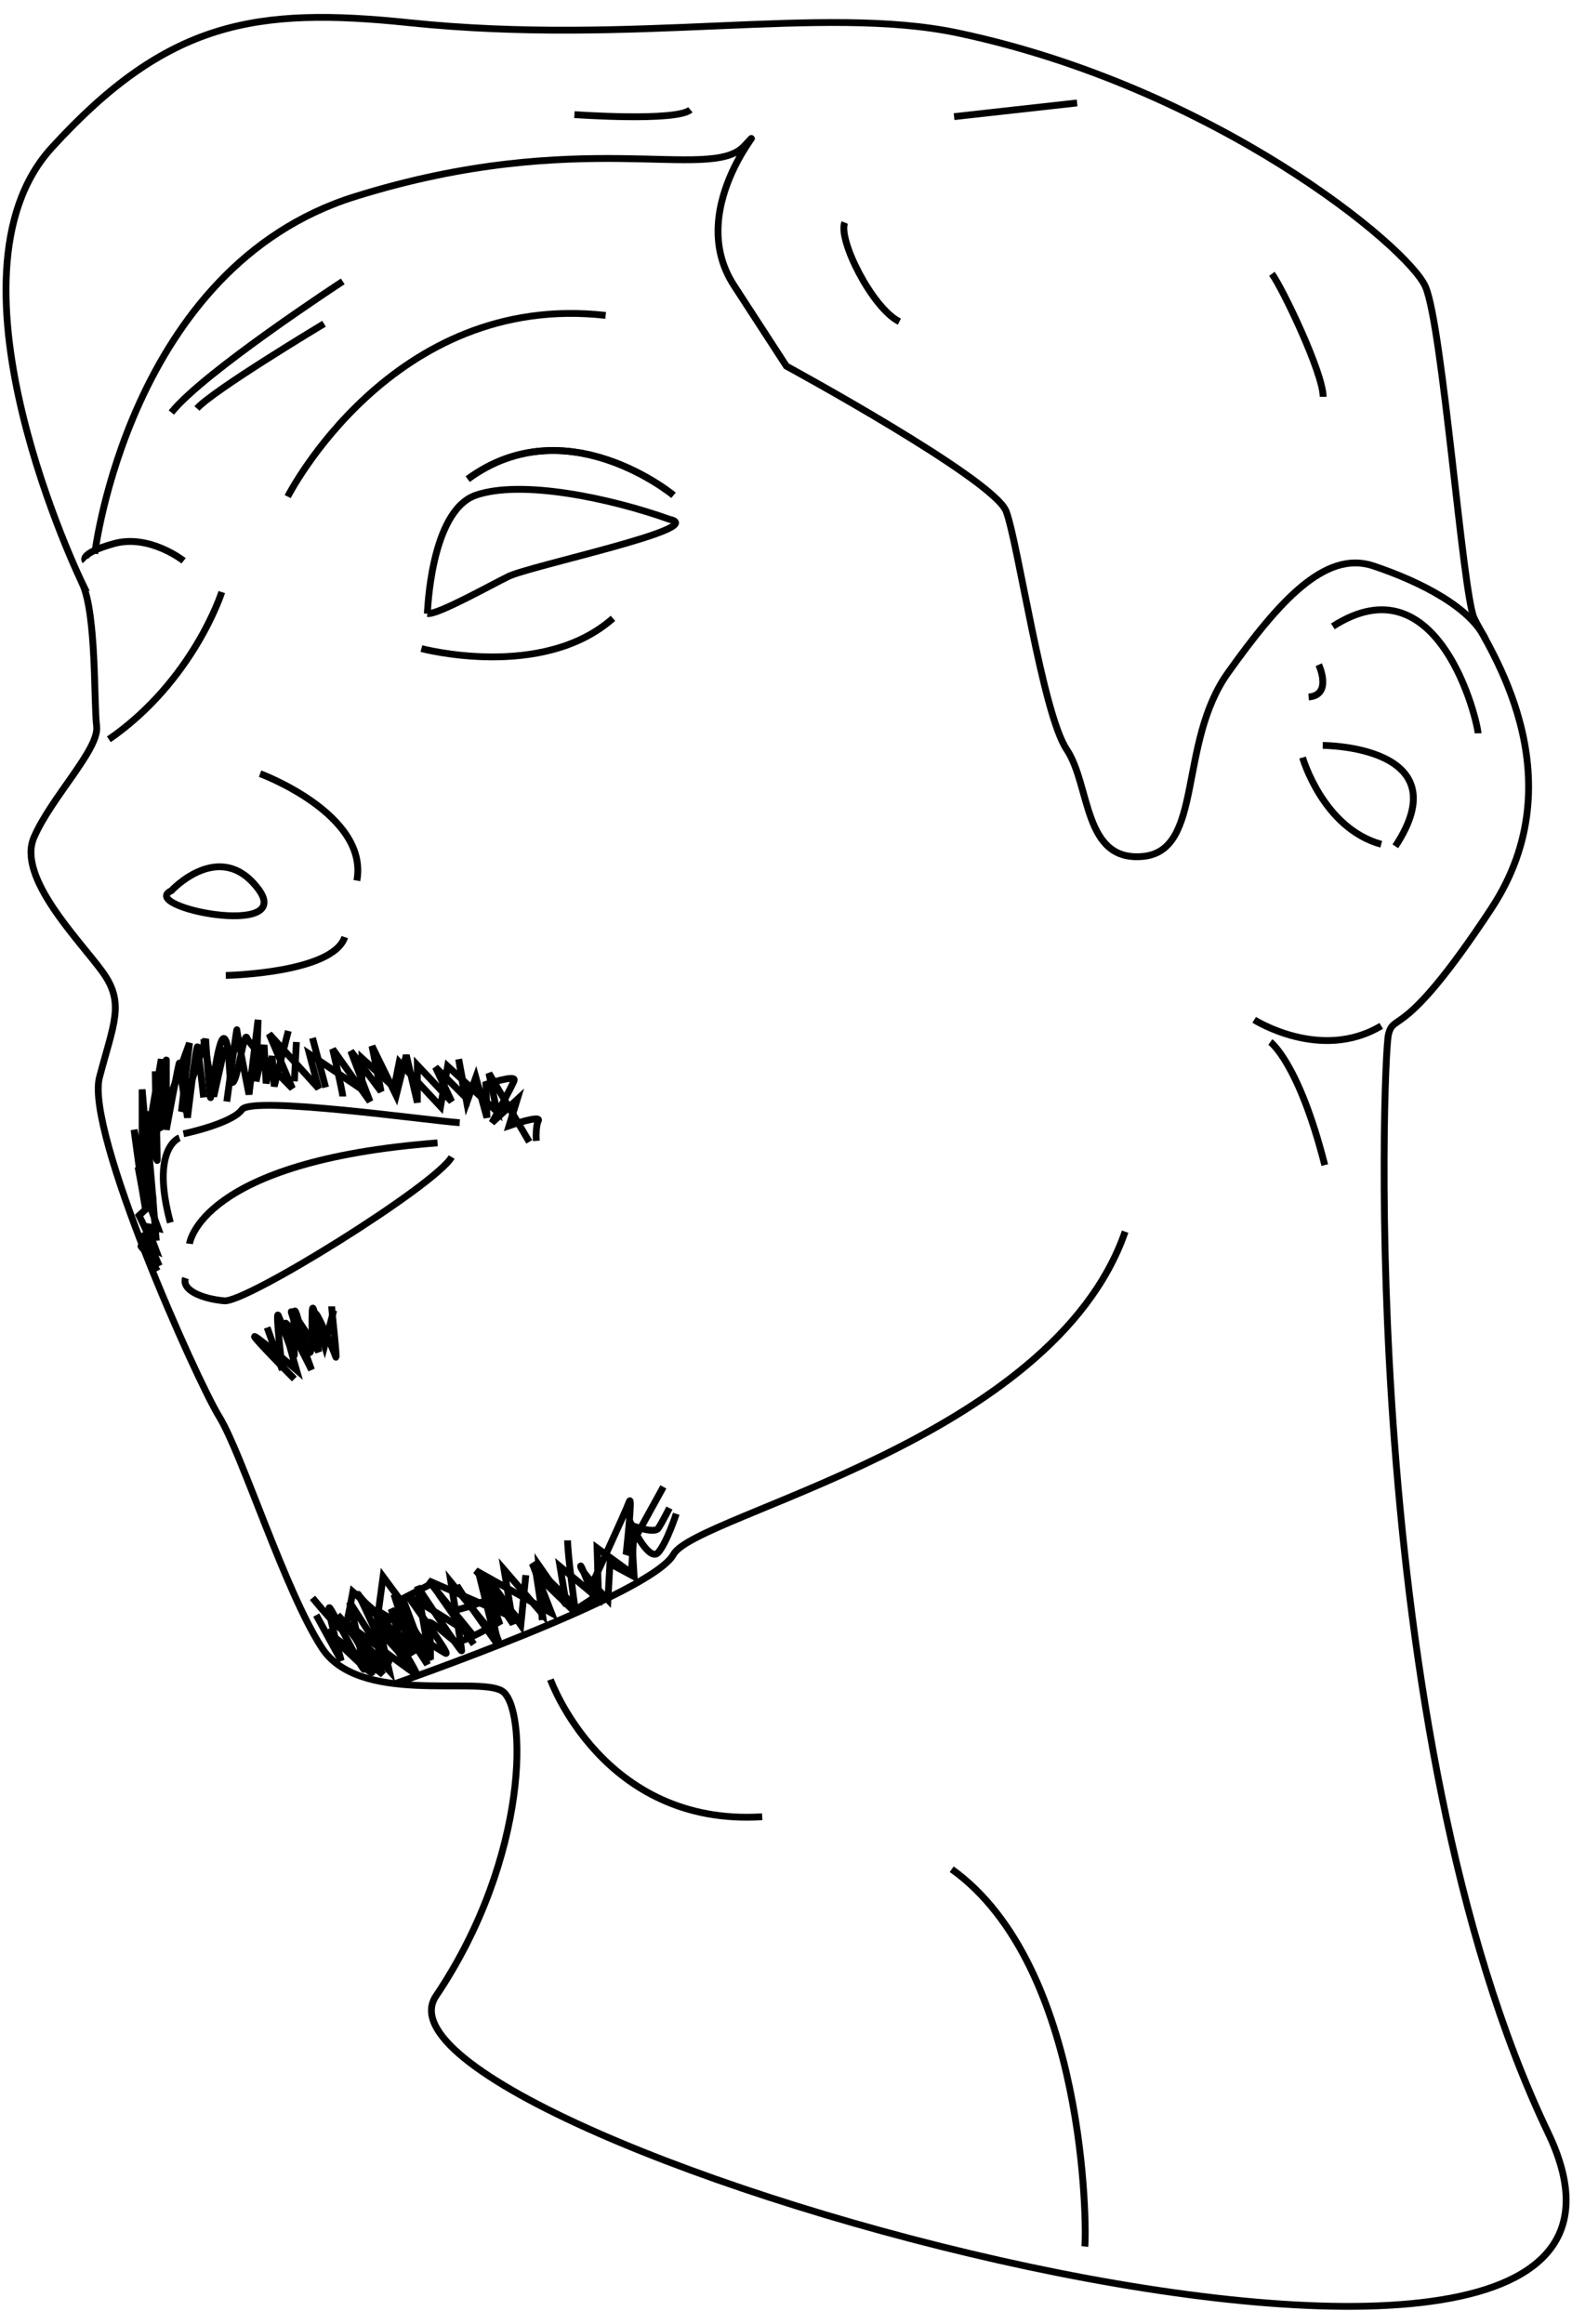 <?xml version="1.0" encoding="UTF-8" standalone="no"?>
<!-- Created with Inkscape (http://www.inkscape.org/) -->

<svg
   xmlns:dc="http://purl.org/dc/elements/1.1/"
   xmlns:cc="http://creativecommons.org/ns#"
   xmlns:rdf="http://www.w3.org/1999/02/22-rdf-syntax-ns#"
   xmlns:svg="http://www.w3.org/2000/svg"
   xmlns="http://www.w3.org/2000/svg"
   version="1.1"
   width="230"
   height="340"
   viewBox="0 0 230 340"
   id="svg2">
  <defs
     id="defs4" />
  <g
     transform="translate(0,-712.362)"
     id="layer1">
    <g
       transform="translate(-771.91,168.563)"
       id="g6619"
       style="fill:none;stroke:#000000;stroke-opacity:1">
      <path
         d="m 783.963,629.19 c 0,0 -21.802,-44.79 -4.497,-63.76 16.923,-18.551 29.773,-20.66 52.327,-18.308 32.897,3.43 60.478,-2.683 80.26,1.496 37.551,7.932 65.923,31.31 68.426,37.155 2.503,5.845 5.424,44.67 7.093,48.427 1.669,3.757 15.438,22.961 2.503,42.582 -12.934,19.621 -14.186,15.029 -15.02,18.369 -0.834,3.34 -4.59,102.281 23.365,160.727 27.954,58.446 -176.489,0.417 -162.72,-20.039 13.769,-20.456 13.351,-42.582 9.596,-44.67 -3.755,-2.087 -20.862,2.087 -26.286,-6.262 -5.424,-8.349 -11.682,-28.388 -15.02,-33.815 -3.338,-5.427 -19.61,-41.747 -17.524,-49.679 2.086,-7.932 3.755,-10.854 0.417,-15.447 -3.338,-4.592 -12.517,-13.777 -10.014,-19.621 2.503,-5.845 9.596,-12.942 9.179,-16.281 -0.417,-3.34 0,-16.281 -2.086,-20.874 z"
         id="path4346"
         style="fill:none;stroke:#000000;stroke-width:1px;stroke-linecap:butt;stroke-linejoin:miter;stroke-opacity:1" />
      <path
         d="m 798.775,625.85 c 0,0 -5.007,-3.966 -10.222,-2.505 -5.215,1.461 -4.172,2.505 -4.172,2.505"
         id="path4348"
         style="fill:none;stroke:#000000;stroke-width:1px;stroke-linecap:butt;stroke-linejoin:miter;stroke-opacity:1" />
      <path
         d="m 814.003,616.457 c 0,0 15.229,-30.058 46.521,-26.51"
         id="path4350"
         style="fill:none;stroke:#000000;stroke-width:1px;stroke-linecap:butt;stroke-linejoin:miter;stroke-opacity:1" />
      <path
         d="m 834.448,633.574 c 0,0 0.417,-15.029 7.093,-17.325 6.676,-2.296 19.61,0.417 28.372,3.549 5.841,1.252 -20.444,6.784 -23.626,8.349 -2.783,1.369 -10.379,5.636 -11.839,5.427 z"
         id="path4352"
         style="fill:none;stroke:#000000;stroke-width:1px;stroke-linecap:butt;stroke-linejoin:miter;stroke-opacity:1" />
      <path
         d="m 870.444,616.26 c 0,0 -15.636,-12.989 -30.093,-2.362"
         id="path4354"
         style="fill:none;stroke:#000000;stroke-width:1px;stroke-linecap:butt;stroke-linejoin:miter;stroke-opacity:1" />
      <path
         d="m 870.444,616.26 c 0,0 -15.636,-12.989 -30.093,-2.362"
         id="path4356"
         style="fill:none;stroke:#000000;stroke-width:1px;stroke-linecap:butt;stroke-linejoin:miter;stroke-opacity:1" />
      <path
         d="m 799.637,725.778 c 0,0 1.475,-12.103 36.288,-14.76"
         id="path4358"
         style="fill:none;stroke:#000000;stroke-width:1px;stroke-linecap:butt;stroke-linejoin:miter;stroke-opacity:1" />
      <path
         d="m 798.752,709.69 c 0,0 7.081,-1.476 8.556,-3.542 1.475,-2.066 27.438,1.624 31.863,1.919"
         id="path4360"
         style="fill:none;stroke:#000000;stroke-width:1px;stroke-linecap:butt;stroke-linejoin:miter;stroke-opacity:1" />
      <path
         d="m 798.162,710.28 c 0,0 -4.278,1.476 -1.328,12.398"
         id="path4362"
         style="fill:none;stroke:#000000;stroke-width:1px;stroke-linecap:butt;stroke-linejoin:miter;stroke-opacity:1" />
      <path
         d="m 837.991,713.085 c -2.36,4.133 -30.024,21.338 -33.27,21.042 -3.245,-0.295 -6.264,-1.559 -5.674,-3.331"
         id="path4366"
         style="fill:none;stroke:#000000;stroke-width:1px;stroke-linecap:butt;stroke-linejoin:miter;stroke-opacity:1" />
      <path
         d="m 809.963,656.997 c 0,0 15.931,5.904 14.161,15.646"
         id="path4374"
         style="fill:none;stroke:#000000;stroke-width:1px;stroke-linecap:butt;stroke-linejoin:miter;stroke-opacity:1" />
      <path
         d="m 804.948,686.517 c 0,0 15.636,-0.295 17.407,-5.609"
         id="path4376"
         style="fill:none;stroke:#000000;stroke-width:1px;stroke-linecap:butt;stroke-linejoin:miter;stroke-opacity:1" />
      <path
         d="m 829.73,790.131 c 0,0 37.468,-12.989 40.714,-18.893 3.245,-5.904 55.465,-16.531 66.086,-47.232"
         id="path4378"
         style="fill:none;stroke:#000000;stroke-width:1px;stroke-linecap:butt;stroke-linejoin:miter;stroke-opacity:1" />
      <path
         d="m 955.412,693.011 c 0,0 9.736,6.199 18.587,0.886"
         id="path4380"
         style="fill:none;stroke:#000000;stroke-width:1px;stroke-linecap:butt;stroke-linejoin:miter;stroke-opacity:1" />
      <path
         d="m 957.772,696.258 c 0,0 4.13,2.952 7.966,18.007"
         id="path4382"
         style="fill:none;stroke:#000000;stroke-width:1px;stroke-linecap:butt;stroke-linejoin:miter;stroke-opacity:1" />
      <path
         d="m 785.771,624.82 c 0,0 5.015,-41.918 38.059,-52.25 33.043,-10.332 51.925,-2.066 56.94,-7.38 5.015,-5.314 -9.146,8.561 -1.475,20.369 7.671,11.808 7.671,11.808 7.671,11.808 0,0 30.388,16.531 32.158,21.254 1.77,4.723 5.31,29.52 8.851,34.833 3.54,5.314 2.36,16.531 11.211,15.646 8.851,-0.886 5.015,-16.531 12.391,-26.863 7.376,-10.332 14.161,-18.007 21.242,-15.646 7.081,2.362 14.456,6.199 16.522,10.922"
         id="path4384"
         style="fill:none;stroke:#000000;stroke-width:1px;stroke-linecap:butt;stroke-linejoin:miter;stroke-opacity:1" />
      <path
         d="m 804.358,630.429 c 0,0 -4.13,12.989 -16.522,21.549"
         id="path4391"
         style="fill:none;stroke:#000000;stroke-width:1px;stroke-linecap:butt;stroke-linejoin:miter;stroke-opacity:1" />
      <path
         d="m 796.982,674.119 c 0,0 7.081,-7.675 12.686,-0.295 5.606,7.38 -17.702,2.657 -12.686,0.295 z"
         id="path4397"
         style="fill:none;stroke:#000000;stroke-width:1px;stroke-linecap:butt;stroke-linejoin:miter;stroke-opacity:1" />
      <path
         d="m 833.565,638.695 c 0,0 17.702,4.723 28.028,-4.428"
         id="path4399"
         style="fill:none;stroke:#000000;stroke-width:1px;stroke-linecap:butt;stroke-linejoin:miter;stroke-opacity:1" />
      <path
         d="m 822.059,584.969 c 0,0 -20.357,13.284 -25.077,19.188"
         id="path4403"
         style="fill:none;stroke:#000000;stroke-width:1px;stroke-linecap:butt;stroke-linejoin:miter;stroke-opacity:1" />
      <path
         d="m 819.316,591.166 c 0,0 -16.226,9.742 -18.587,12.398"
         id="path4405"
         style="fill:none;stroke:#000000;stroke-width:1px;stroke-linecap:butt;stroke-linejoin:miter;stroke-opacity:1" />
      <path
         d="m 930.629,872.492 c 0.295,-2.362 0.295,-41.033 -19.472,-55.202"
         id="path4407"
         style="fill:none;stroke:#000000;stroke-width:1px;stroke-linecap:butt;stroke-linejoin:miter;stroke-opacity:1" />
      <path
         d="m 852.447,789.541 c 0,0 7.671,21.549 30.978,20.073"
         id="path4409"
         style="fill:none;stroke:#000000;stroke-width:1px;stroke-linecap:butt;stroke-linejoin:miter;stroke-opacity:1" />
      <path
         d="m 965.443,652.864 c 0,0 20.357,0 10.621,14.76"
         id="path4411"
         style="fill:none;stroke:#000000;stroke-width:1px;stroke-linecap:butt;stroke-linejoin:miter;stroke-opacity:1" />
      <path
         d="m 988.16,651.093 c 0,-1.476 -5.606,-25.682 -21.242,-15.646"
         id="path4413"
         style="fill:none;stroke:#000000;stroke-width:1px;stroke-linecap:butt;stroke-linejoin:miter;stroke-opacity:1" />
      <path
         d="m 964.852,641.056 c 0,0 2.065,4.428 -1.475,4.723"
         id="path4415"
         style="fill:none;stroke:#000000;stroke-width:1px;stroke-linecap:butt;stroke-linejoin:miter;stroke-opacity:1" />
      <path
         d="m 962.492,654.635 c 0,0 2.95,10.332 11.506,12.694"
         id="path4417"
         style="fill:none;stroke:#000000;stroke-width:1px;stroke-linecap:butt;stroke-linejoin:miter;stroke-opacity:1" />
      <path
         d="m 792.704,714.265 0,-11.07 c 0,0 0.738,8.561 0.738,7.823 0,-0.738 2.065,-12.251 2.065,-12.251 0,0 -0.148,10.775 -0.148,10.037 0,-0.738 4.278,-12.398 4.278,-12.398 l -1.18,10.037 3.54,-10.627 c 0,0 0.59,9.151 0.738,8.561 0.148,-0.59 1.18,-9.594 2.065,-8.561 0.885,1.033 0.443,6.79 1.18,6.347 0.738,-0.443 1.623,-7.675 2.065,-6.494 0.443,1.181 6.638,7.38 6.638,7.38 l -3.393,-7.97 7.228,7.97 -1.328,-5.018 7.671,5.166 0,-4.576 4.72,4.28 0.738,-3.69 6.048,6.494 1.033,-5.904 7.228,6.642 -1.18,-5.609 5.901,10.037"
         id="path4419"
         style="fill:none;stroke:#000000;stroke-width:1px;stroke-linecap:butt;stroke-linejoin:miter;stroke-opacity:1" />
      <path
         d="m 793.294,720.907 -1.18,-6.347 1.918,2.657 -1.18,-9.742"
         id="path4421"
         style="fill:none;stroke:#000000;stroke-width:1px;stroke-linecap:butt;stroke-linejoin:miter;stroke-opacity:1" />
      <path
         d="m 820.437,734.929 c 0,0.59 0.885,8.266 0.59,7.38 -0.295,-0.886 -2.95,-7.085 -2.95,-6.199 0,0.886 0.443,5.461 0.443,5.461 0,0 -4.278,-6.79 -3.983,-5.756 0.295,1.033 2.95,8.413 2.95,8.413 0,0 -3.688,-7.528 -3.835,-6.79 -0.148,0.738 1.623,6.79 1.623,6.79 0,0 -6.933,-5.904 -6.048,-4.723 0.885,1.181 5.753,6.052 5.753,6.052"
         id="path4423"
         style="fill:none;stroke:#000000;stroke-width:1px;stroke-linecap:butt;stroke-linejoin:miter;stroke-opacity:1" />
      <path
         d="m 868.969,761.35 -5.458,9.889 c 0,0 1.033,-9.299 0.443,-7.675 -0.59,1.624 -5.458,12.103 -5.458,12.103"
         id="path4425"
         style="fill:none;stroke:#000000;stroke-width:1px;stroke-linecap:butt;stroke-linejoin:miter;stroke-opacity:1" />
      <path
         d="m 854.955,769.172 c 0,2.066 1.033,9.594 1.033,9.594 l -6.196,-6.199 2.803,7.232 -11.064,-6.199 6.343,7.232 -13.276,-5.756 6.638,8.118 c 0,0 -9.883,-6.347 -9.441,-5.609 0.443,0.738 6.196,8.561 5.31,8.118 -0.885,-0.443 -10.326,-6.642 -9.736,-6.052 0.59,0.59 6.048,9.446 5.458,9.151 -0.59,-0.295 -11.064,-8.118 -10.473,-7.675 0.59,0.443 4.868,7.97 3.835,7.38 -1.033,-0.59 -6.491,-6.052 -6.491,-6.052 l 8.261,6.347 -6.638,-8.708 7.523,8.118 -1.918,-8.413 4.868,8.413 -2.655,-9.004 5.31,8.118 -3.54,-9.446"
         id="path4427"
         style="fill:none;stroke:#000000;stroke-width:1px;stroke-linecap:butt;stroke-linejoin:miter;stroke-opacity:1" />
      <path
         d="m 836.073,776.995 5.163,7.38"
         id="path4429"
         style="fill:none;stroke:#000000;stroke-width:1px;stroke-linecap:butt;stroke-linejoin:miter;stroke-opacity:1" />
      <path
         d="m 838.728,775.667 c 0.148,0.59 5.753,8.413 5.753,8.413 l -2.508,-10.037 5.015,7.38 -1.328,-7.97 5.606,6.494 -0.885,-5.756 5.458,5.314 2.95,-1.919 c 0,0 -2.065,-5.461 -1.918,-4.576 0.148,0.886 3.983,4.871 3.983,4.871 l 0.295,-5.314 3.54,1.919 -0.443,-7.528 c 0,0 3.393,1.328 3.983,0.443 0.59,-0.886 1.623,-2.952 1.623,-2.952"
         id="path4431"
         style="fill:none;stroke:#000000;stroke-width:1px;stroke-linecap:butt;stroke-linejoin:miter;stroke-opacity:1" />
      <path
         d="m 817.634,777.585 c 0,0 4.425,5.461 4.72,4.723 0.295,-0.738 1.18,-5.609 1.18,-5.609 l 3.688,3.247 0.738,-5.461 2.508,3.395 4.573,-2.362 c 0,0 2.508,3.69 3.245,3.838 0.738,0.148 5.458,-1.624 5.458,-1.624 l 1.18,3.395 c 0,0 -5.606,3.395 -6.491,2.804 -0.885,-0.59 -4.13,-3.69 -3.835,-2.509 0.295,1.181 0.295,3.838 0.295,3.838 0,0 -3.688,-4.576 -3.688,-3.985 0,0.59 -0.148,5.166 -0.148,5.166 0,0 -4.278,-5.018 -4.278,-3.985 0,1.033 1.033,4.428 1.033,4.428 l -3.983,-3.838"
         id="path4433"
         style="fill:none;stroke:#000000;stroke-width:1px;stroke-linecap:butt;stroke-linejoin:miter;stroke-opacity:1" />
      <path
         d="m 793.294,721.055 c -0.295,-0.738 -1.77,-11.956 -1.77,-11.956 0,0 2.803,12.398 2.803,11.07 0,-1.328 -1.18,-13.727 -1.18,-13.727 0,0 1.77,7.97 1.77,7.085 0,-0.886 -0.295,-12.989 -0.295,-12.989 l 0.148,9.594 c 0,0 1.475,-12.103 1.475,-11.218 0,0.886 0,10.184 0,10.184 0,0 1.918,-10.48 1.918,-9.742 0,0.738 1.18,7.97 1.18,7.97 0,0 1.328,-11.218 1.475,-10.332 0.148,0.886 0.885,7.38 0.885,7.38"
         id="path4435"
         style="fill:none;stroke:#000000;stroke-width:1px;stroke-linecap:butt;stroke-linejoin:miter;stroke-opacity:1" />
      <path
         d="m 801.702,695.816 1.475,8.413 1.623,-7.232"
         id="path4437"
         style="fill:none;stroke:#000000;stroke-width:1px;stroke-linecap:butt;stroke-linejoin:miter;stroke-opacity:1" />
      <path
         d="m 805.095,704.967 c 0,0 1.475,-11.07 1.475,-10.48 0,0.59 1.77,9.446 1.77,9.446 l 1.328,-10.922 -0.295,9.004 1.18,-5.314 0.295,5.609 0.885,-3.985 0.295,4.428 2.065,-8.118"
         id="path4439"
         style="fill:none;stroke:#000000;stroke-width:1px;stroke-linecap:butt;stroke-linejoin:miter;stroke-opacity:1" />
      <path
         d="m 814.979,702.015 0.295,-5.756"
         id="path4441"
         style="fill:none;stroke:#000000;stroke-width:1px;stroke-linecap:butt;stroke-linejoin:miter;stroke-opacity:1" />
      <path
         d="m 819.552,702.9 -1.918,-7.232"
         id="path4443"
         style="fill:none;stroke:#000000;stroke-width:1px;stroke-linecap:butt;stroke-linejoin:miter;stroke-opacity:1" />
      <path
         d="m 822.059,704.229 c 0,-0.59 -1.475,-6.937 -1.475,-6.937 l 5.458,7.675 -2.803,-7.38 4.425,5.904 -1.328,-6.642 3.54,7.232 1.475,-5.904 1.623,6.937 0,-5.461 5.015,5.314 -2.36,-5.018 4.278,4.28 -0.885,-5.461 1.18,6.347 1.328,-3.69 1.623,5.904 -0.148,-4.871 c 0,0 4.425,-1.476 4.13,-0.59 -0.295,0.886 -3.245,6.199 -3.245,6.199 l 3.688,-3.395 -1.18,3.838 c 0,0 4.72,-1.624 4.278,-0.738 -0.443,0.886 -0.295,2.952 -0.295,2.952"
         id="path4445"
         style="fill:none;stroke:#000000;stroke-width:1px;stroke-linecap:butt;stroke-linejoin:miter;stroke-opacity:1" />
      <path
         d="m 793.884,720.317 1.18,3.247 -1.623,-0.295 1.328,3.542 c 0,0 -2.95,-1.328 -2.065,-0.443 0.885,0.886 2.213,3.395 2.213,3.395"
         id="path4447"
         style="fill:none;stroke:#000000;stroke-width:1px;stroke-linecap:butt;stroke-linejoin:miter;stroke-opacity:1" />
      <path
         d="m 794.769,725.335 -0.443,-5.609 -2.065,1.919 c 0,0 1.623,3.247 1.623,3.838 0,0.59 1.328,3.542 1.328,3.542 l -2.508,-4.871"
         id="path4449"
         style="fill:none;stroke:#000000;stroke-width:1px;stroke-linecap:butt;stroke-linejoin:miter;stroke-opacity:1" />
      <path
         d="m 810.996,738.029 2.213,6.199 c 0,0 -1.033,-8.856 -0.59,-7.97 0.443,0.886 2.36,6.642 2.36,5.756 0,-0.886 -0.295,-7.085 0.148,-6.347 0.443,0.738 1.77,7.085 2.213,5.904 0.443,-1.181 0,-7.528 0.443,-6.199 0.443,1.328 1.623,5.314 1.623,5.314 l 1.328,-5.166"
         id="path4451"
         style="fill:none;stroke:#000000;stroke-width:1px;stroke-linecap:butt;stroke-linejoin:miter;stroke-opacity:1" />
      <path
         d="m 818.176,780.107 3.651,6.68 c 0,0 -2.295,-8.454 -1.669,-7.723 0.626,0.731 4.902,9.393 5.007,8.976 0.104,-0.417 -2.086,-9.811 -2.086,-9.811 0,0 5.841,9.184 5.737,8.663 -0.104,-0.522 -4.59,-10.228 -4.485,-9.811 0.104,0.417 8.032,8.767 8.032,8.767 l -2.816,-8.767 c 0,0 5.633,9.706 5.32,9.184 -0.313,-0.522 -1.878,-10.332 -1.878,-10.332 0,0 6.467,9.811 6.467,9.393 0,-0.417 -1.565,-10.019 -1.565,-10.019 0,0 7.51,9.289 6.884,8.349 -0.626,-0.939 -1.565,-9.184 -1.565,-9.184 l 4.902,7.097 0.73,-7.306"
         id="path4453"
         style="fill:none;stroke:#000000;stroke-width:1px;stroke-linecap:butt;stroke-linejoin:miter;stroke-opacity:1" />
      <path
         d="m 851.241,780.837 -0.522,-8.036 4.068,5.845 -0.939,-5.636 5.633,4.697 -0.209,-7.41 5.007,3.653 0.417,-6.262 c 0,0 2.295,4.697 3.546,3.235 1.252,-1.461 2.608,-5.636 2.608,-5.636"
         id="path4455"
         style="fill:none;stroke:#000000;stroke-width:1px;stroke-linecap:butt;stroke-linejoin:miter;stroke-opacity:1" />
      <path
         d="m 958,583.862 c 1.5,2 7.5,14.5 7.5,18"
         id="path5713"
         style="fill:none;stroke:#000000;stroke-width:1px;stroke-linecap:butt;stroke-linejoin:miter;stroke-opacity:1" />
      <path
         d="m 895.5,576.362 c -1,2.5 4,12.5 8,14.5"
         id="path5715"
         style="fill:none;stroke:#000000;stroke-width:1px;stroke-linecap:butt;stroke-linejoin:miter;stroke-opacity:1" />
      <path
         d="m 911.5,560.862 18,-2"
         id="path5717"
         style="fill:none;stroke:#000000;stroke-width:1px;stroke-linecap:butt;stroke-linejoin:miter;stroke-opacity:1" />
      <path
         d="m 855.953,560.569 c 0,0 14.849,1.061 16.971,-0.707"
         id="path5719"
         style="fill:none;stroke:#000000;stroke-width:1px;stroke-linecap:butt;stroke-linejoin:miter;stroke-opacity:1" />
    </g>
  </g>
</svg>
